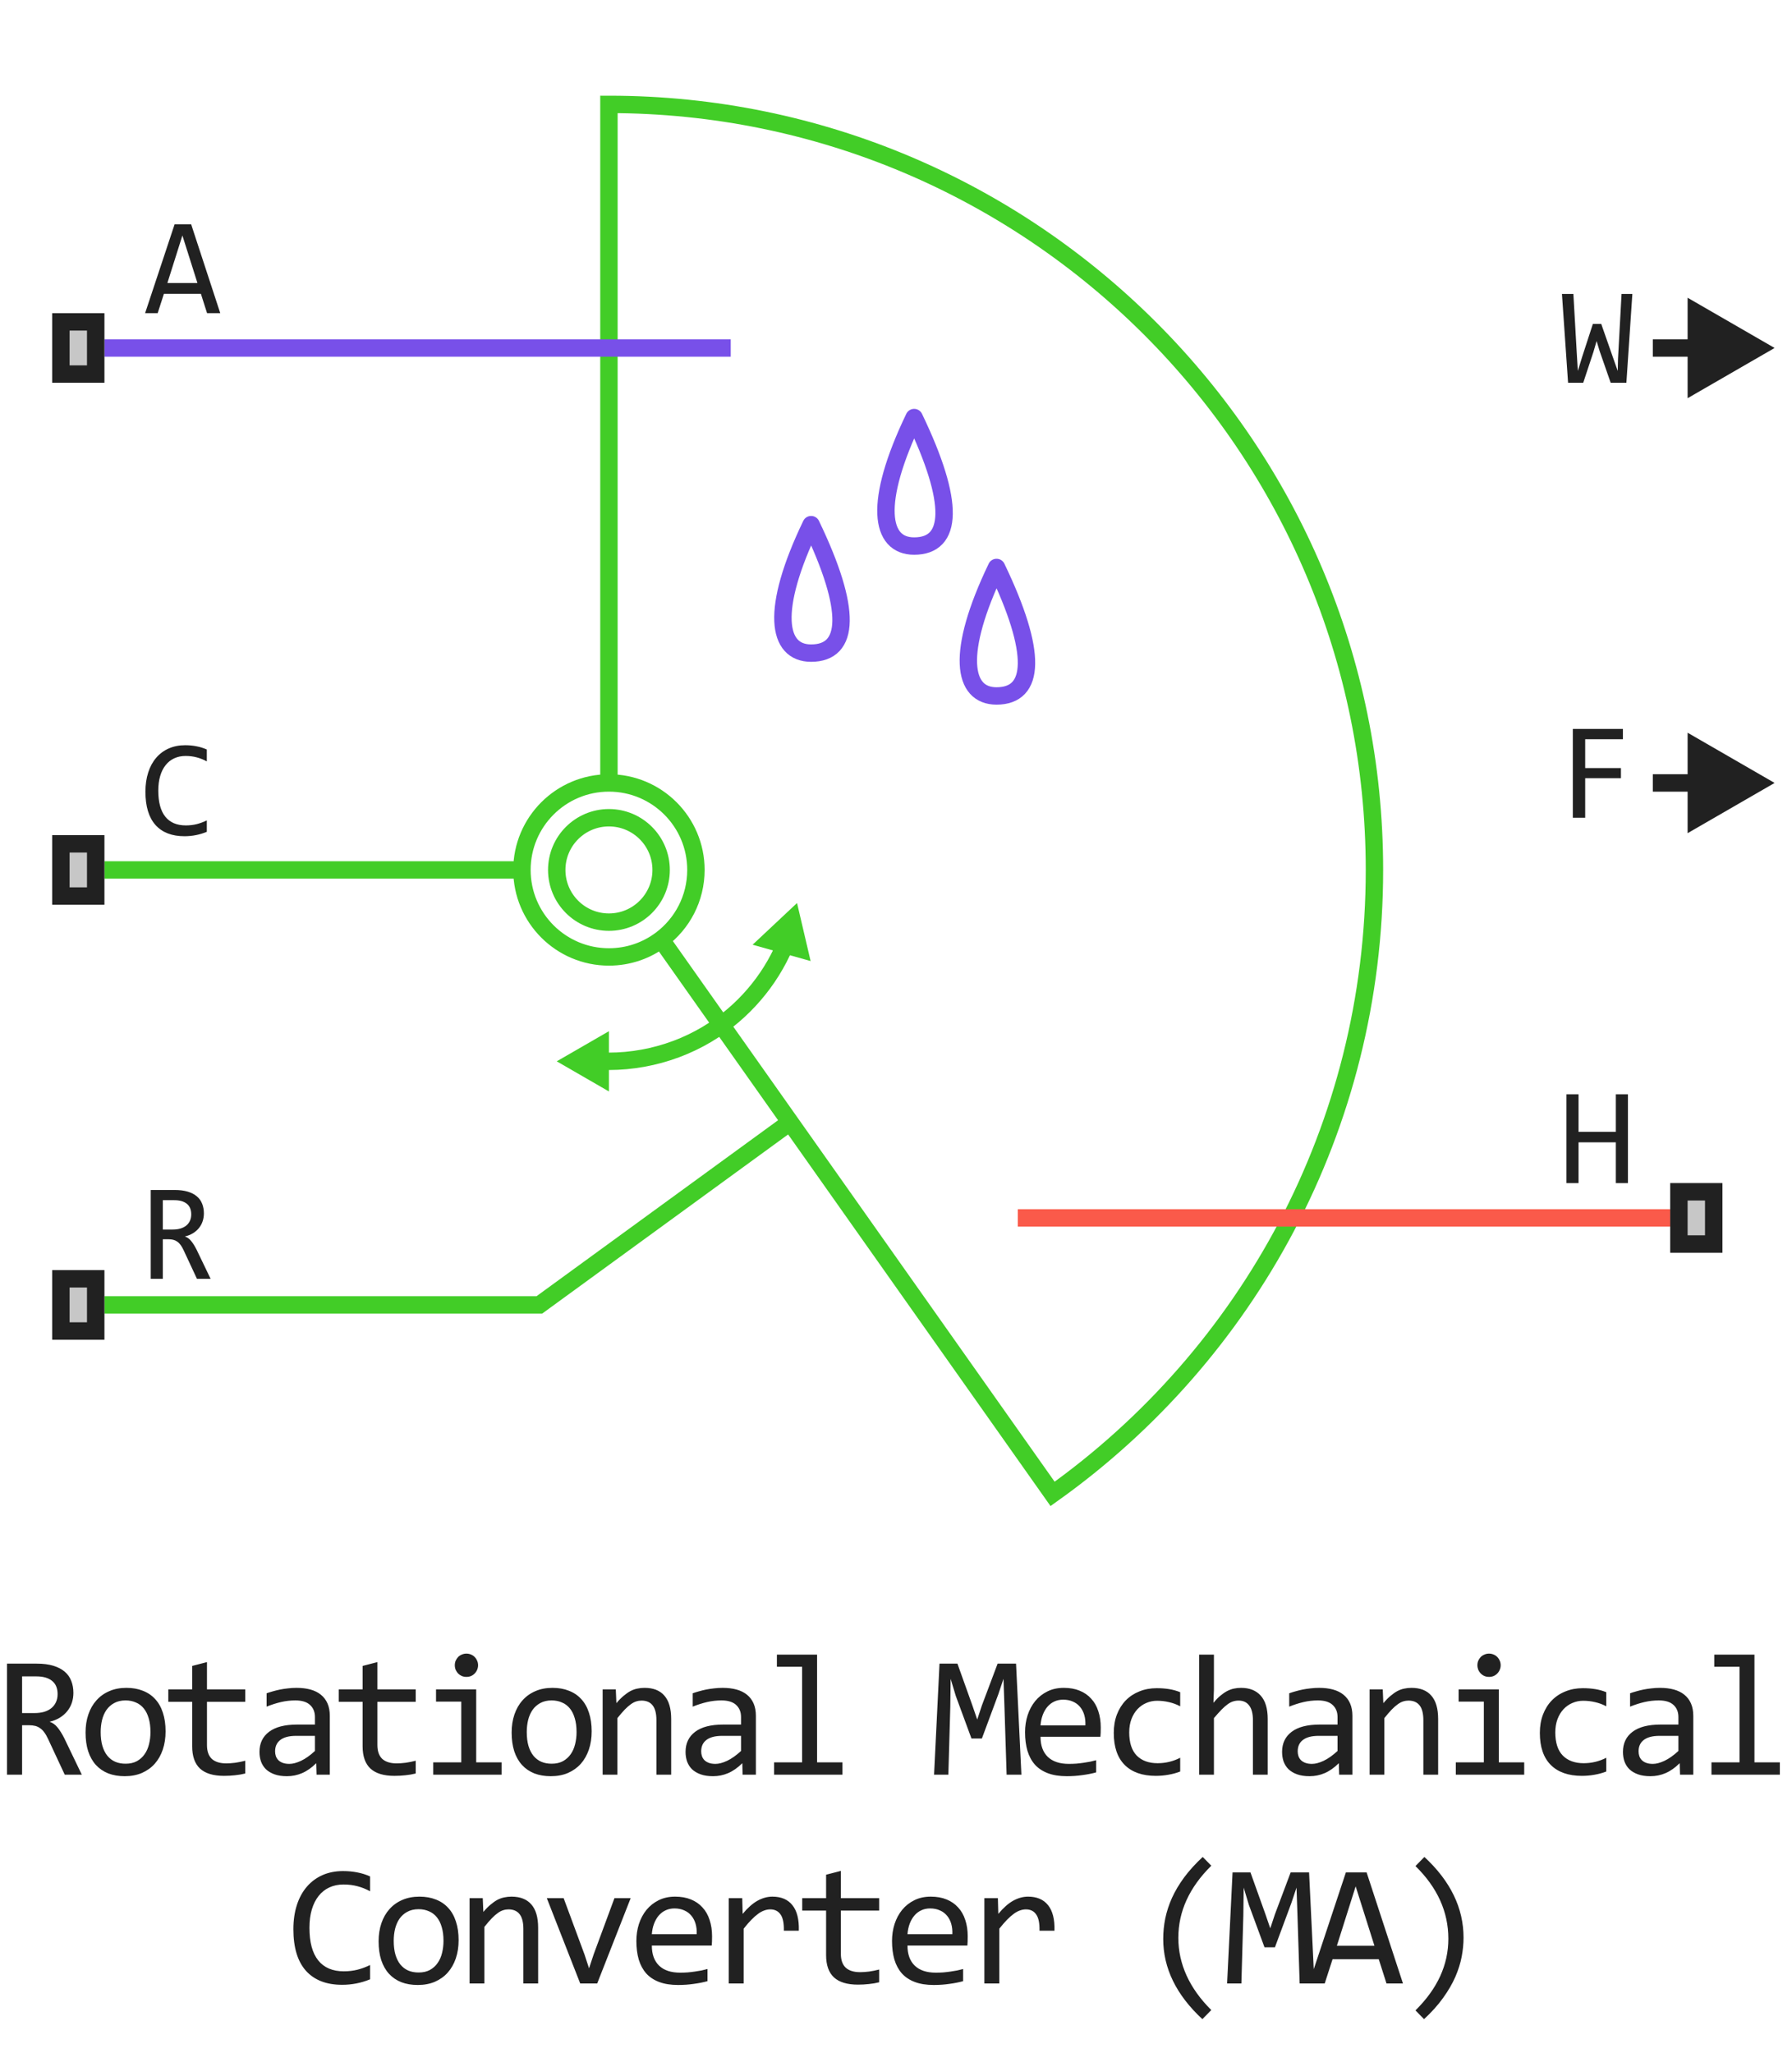 <svg width="103" height="118" viewBox="0 0 103 118" fill="none" xmlns="http://www.w3.org/2000/svg">
<path d="M45.812 51.901L43.258 54.298L46.592 55.237L45.812 51.901Z" fill="#42CD27"/>
<path d="M32 61L35 62.732V59.268L32 61Z" fill="#42CD27"/>
<path d="M30 50C30 47.239 32.239 45 35 45M30 50C30 52.761 32.239 55 35 55C36.126 55 37.164 54.628 38 54M30 50H6M35 45C37.761 45 40 47.239 40 50C40 51.636 39.214 53.088 38 54M35 45V6C59.3 6 79 25.7 79 50C79 64.795 71.697 77.885 60.5 85.862L41.462 58.903M38 54L41.462 58.903M45.431 53.5C44.697 55.69 43.293 57.572 41.462 58.903M34 60.955C36.636 61.193 39.319 60.461 41.462 58.903M45.415 64.5L31 75H6" stroke="#42CD27"/>
<path d="M38 50C38 51.657 36.657 53 35 53C33.343 53 32 51.657 32 50C32 48.343 33.343 47 35 47C36.657 47 38 48.343 38 50Z" stroke="#42CD27"/>
<path d="M6 20H42" stroke="#7850E9" stroke-linejoin="round"/>
<path d="M96 70H58.5" stroke="#FA5A4A"/>
<path d="M57.279 32.615C54.91 37.538 55.336 40 57.277 40C59.498 40 59.649 37.538 57.279 32.615Z" stroke="#7850E9" stroke-linejoin="round"/>
<path d="M52.543 24C50.174 28.923 50.6 31.385 52.541 31.385C54.762 31.385 54.913 28.923 52.543 24Z" stroke="#7850E9" stroke-linejoin="round"/>
<path d="M46.621 30.154C44.252 35.077 44.678 37.538 46.619 37.538C48.84 37.538 48.991 35.077 46.621 30.154Z" stroke="#7850E9" stroke-linejoin="round"/>
<path d="M12.66 18H11.902L11.547 16.887H9.422L9.062 18H8.34L10.035 12.895H10.988L12.66 18ZM11.348 16.266L10.484 13.535L9.621 16.266H11.348Z" fill="#212121"/>
<path d="M12.105 73.5H11.32L10.559 71.867C10.501 71.742 10.443 71.639 10.383 71.559C10.323 71.475 10.258 71.41 10.188 71.363C10.12 71.314 10.044 71.279 9.961 71.258C9.88 71.237 9.789 71.227 9.688 71.227H9.359V73.5H8.664V68.394H10.031C10.328 68.394 10.583 68.427 10.797 68.492C11.01 68.557 11.185 68.648 11.32 68.766C11.458 68.883 11.559 69.025 11.621 69.191C11.686 69.356 11.719 69.538 11.719 69.738C11.719 69.897 11.695 70.048 11.648 70.191C11.602 70.332 11.531 70.461 11.438 70.578C11.346 70.693 11.232 70.793 11.094 70.879C10.958 70.962 10.802 71.025 10.625 71.066C10.768 71.116 10.889 71.203 10.988 71.328C11.09 71.451 11.193 71.615 11.297 71.82L12.105 73.5ZM10.992 69.797C10.992 69.523 10.906 69.319 10.734 69.184C10.565 69.048 10.325 68.981 10.016 68.981H9.359V70.668H9.922C10.086 70.668 10.233 70.65 10.363 70.613C10.496 70.574 10.608 70.518 10.699 70.445C10.793 70.37 10.865 70.279 10.914 70.172C10.966 70.062 10.992 69.938 10.992 69.797Z" fill="#212121"/>
<path d="M11.887 47.809C11.478 47.978 11.05 48.062 10.602 48.062C9.88 48.062 9.326 47.848 8.938 47.418C8.552 46.986 8.359 46.348 8.359 45.504C8.359 45.095 8.413 44.725 8.52 44.395C8.626 44.064 8.779 43.784 8.977 43.555C9.174 43.323 9.414 43.145 9.695 43.02C9.977 42.895 10.292 42.832 10.641 42.832C10.878 42.832 11.098 42.853 11.301 42.895C11.504 42.934 11.699 42.995 11.887 43.078V43.762C11.702 43.66 11.51 43.583 11.312 43.531C11.115 43.477 10.898 43.449 10.664 43.449C10.425 43.449 10.207 43.495 10.012 43.586C9.819 43.675 9.655 43.805 9.52 43.977C9.384 44.146 9.28 44.354 9.207 44.602C9.134 44.846 9.098 45.126 9.098 45.441C9.098 46.103 9.232 46.602 9.5 46.938C9.768 47.273 10.162 47.441 10.68 47.441C10.898 47.441 11.108 47.417 11.309 47.367C11.509 47.315 11.702 47.243 11.887 47.152V47.809Z" fill="#212121"/>
<path d="M93.824 16.895L93.481 22H92.578L91.945 20.184L91.769 19.602L91.586 20.23L91 22H90.129L89.777 16.895H90.434L90.633 20.367L90.691 21.32L90.938 20.512L91.555 18.617H92.035L92.746 20.648L92.984 21.32L93 20.617L93.203 16.895H93.824Z" fill="#212121"/>
<path d="M93.281 42.488H91.113V44.145H93.168V44.727H91.113V47H90.402V41.895H93.281V42.488Z" fill="#212121"/>
<path d="M93.57 68H92.875V65.656H90.731V68H90.035V62.895H90.731V65.055H92.875V62.895H93.57V68Z" fill="#212121"/>
<path d="M3 22V18H6V22H3Z" fill="#C7C7C7"/>
<path fill-rule="evenodd" clip-rule="evenodd" d="M4 19V21H5V19H4ZM3 22H6V18H3V22Z" fill="#212121"/>
<path d="M96 72V68H99V72H96Z" fill="#C7C7C7"/>
<path fill-rule="evenodd" clip-rule="evenodd" d="M97 69V71H98V69H97ZM96 72H99V68H96V72Z" fill="#212121"/>
<path d="M102 45L97 42.113V47.887L102 45ZM97.5 44.5H95V45.5H97.5V44.5Z" fill="#212121"/>
<path d="M102 20L97 17.113V22.887L102 20ZM97.5 19.5H95V20.5H97.5V19.5Z" fill="#212121"/>
<path d="M3 52V48H6V52H3Z" fill="#C7C7C7"/>
<path fill-rule="evenodd" clip-rule="evenodd" d="M4 49V51H5V49H4ZM3 52H6V48H3V52Z" fill="#212121"/>
<path d="M3 77V73H6V77H3Z" fill="#C7C7C7"/>
<path fill-rule="evenodd" clip-rule="evenodd" d="M4 74V76H5V74H4ZM3 77H6V73H3V77Z" fill="#212121"/>
<path d="M4.702 102H3.721L2.769 99.959C2.697 99.803 2.624 99.674 2.549 99.573C2.474 99.469 2.393 99.388 2.305 99.329C2.22 99.267 2.126 99.223 2.022 99.197C1.921 99.171 1.807 99.158 1.68 99.158H1.27V102H0.401V95.618H2.11C2.481 95.618 2.8 95.659 3.067 95.74C3.334 95.822 3.552 95.936 3.721 96.082C3.893 96.228 4.019 96.406 4.097 96.614C4.178 96.819 4.219 97.047 4.219 97.298C4.219 97.496 4.19 97.685 4.131 97.864C4.072 98.04 3.985 98.201 3.867 98.348C3.753 98.491 3.61 98.616 3.438 98.724C3.268 98.828 3.073 98.906 2.852 98.958C3.031 99.02 3.182 99.129 3.306 99.285C3.433 99.438 3.561 99.643 3.692 99.9L4.702 102ZM3.311 97.371C3.311 97.029 3.203 96.774 2.988 96.605C2.777 96.435 2.477 96.351 2.09 96.351H1.27V98.46H1.973C2.178 98.46 2.362 98.437 2.525 98.392C2.691 98.343 2.831 98.273 2.945 98.182C3.062 98.087 3.151 97.973 3.213 97.84C3.278 97.703 3.311 97.547 3.311 97.371ZM9.517 99.51C9.517 99.891 9.464 100.241 9.356 100.56C9.249 100.875 9.094 101.147 8.892 101.375C8.691 101.6 8.445 101.775 8.155 101.902C7.865 102.026 7.537 102.088 7.169 102.088C6.817 102.088 6.501 102.034 6.221 101.927C5.945 101.816 5.709 101.655 5.513 101.443C5.321 101.232 5.173 100.97 5.069 100.657C4.968 100.345 4.918 99.985 4.918 99.578C4.918 99.197 4.971 98.851 5.079 98.538C5.186 98.222 5.341 97.952 5.543 97.728C5.745 97.5 5.99 97.324 6.28 97.2C6.57 97.073 6.899 97.01 7.266 97.01C7.618 97.01 7.932 97.065 8.209 97.176C8.489 97.283 8.725 97.443 8.917 97.654C9.112 97.863 9.26 98.123 9.361 98.436C9.465 98.748 9.517 99.106 9.517 99.51ZM8.648 99.549C8.648 99.246 8.614 98.982 8.546 98.758C8.481 98.53 8.386 98.341 8.262 98.191C8.139 98.038 7.987 97.924 7.808 97.85C7.633 97.772 7.436 97.732 7.218 97.732C6.964 97.732 6.746 97.783 6.563 97.884C6.384 97.981 6.236 98.113 6.119 98.279C6.005 98.445 5.92 98.639 5.865 98.86C5.813 99.079 5.787 99.308 5.787 99.549C5.787 99.852 5.819 100.117 5.885 100.345C5.953 100.573 6.049 100.763 6.173 100.916C6.296 101.066 6.446 101.18 6.622 101.258C6.798 101.333 6.996 101.37 7.218 101.37C7.471 101.37 7.688 101.321 7.867 101.224C8.049 101.123 8.197 100.989 8.311 100.823C8.429 100.657 8.513 100.465 8.565 100.247C8.621 100.026 8.648 99.793 8.648 99.549ZM14.098 101.932C13.906 101.98 13.707 102.015 13.502 102.034C13.297 102.057 13.089 102.068 12.877 102.068C12.262 102.068 11.803 101.93 11.5 101.653C11.198 101.373 11.046 100.945 11.046 100.369V97.811H9.674V97.098H11.046V95.75L11.896 95.53V97.098H14.098V97.811H11.896V100.301C11.896 100.652 11.989 100.916 12.174 101.092C12.363 101.264 12.64 101.351 13.004 101.351C13.161 101.351 13.331 101.339 13.517 101.316C13.703 101.29 13.896 101.251 14.098 101.199V101.932ZM18.195 102L18.176 101.341C17.909 101.604 17.637 101.795 17.36 101.912C17.087 102.029 16.799 102.088 16.496 102.088C16.216 102.088 15.977 102.052 15.778 101.98C15.58 101.909 15.415 101.811 15.285 101.688C15.158 101.561 15.064 101.412 15.002 101.243C14.943 101.074 14.914 100.89 14.914 100.691C14.914 100.2 15.096 99.816 15.461 99.539C15.829 99.259 16.371 99.119 17.087 99.119H18.102V98.689C18.102 98.4 18.01 98.169 17.824 97.996C17.639 97.82 17.355 97.732 16.975 97.732C16.698 97.732 16.424 97.763 16.154 97.825C15.887 97.887 15.611 97.975 15.324 98.089V97.322C15.432 97.283 15.55 97.246 15.681 97.21C15.814 97.171 15.954 97.137 16.101 97.107C16.247 97.078 16.4 97.055 16.56 97.039C16.719 97.019 16.88 97.01 17.043 97.01C17.339 97.01 17.606 97.042 17.844 97.107C18.081 97.172 18.282 97.272 18.444 97.405C18.61 97.539 18.737 97.706 18.825 97.908C18.913 98.11 18.957 98.348 18.957 98.621V102H18.195ZM18.102 99.769H17.023C16.812 99.769 16.63 99.79 16.477 99.832C16.324 99.874 16.198 99.935 16.101 100.013C16.003 100.091 15.93 100.185 15.881 100.296C15.835 100.403 15.812 100.525 15.812 100.662C15.812 100.757 15.827 100.848 15.856 100.936C15.886 101.02 15.933 101.097 15.998 101.165C16.063 101.23 16.148 101.282 16.252 101.321C16.356 101.36 16.483 101.38 16.633 101.38C16.828 101.38 17.051 101.321 17.302 101.204C17.556 101.084 17.823 100.895 18.102 100.638V99.769ZM23.894 101.932C23.702 101.98 23.503 102.015 23.298 102.034C23.093 102.057 22.885 102.068 22.673 102.068C22.058 102.068 21.599 101.93 21.297 101.653C20.994 101.373 20.842 100.945 20.842 100.369V97.811H19.47V97.098H20.842V95.75L21.692 95.53V97.098H23.894V97.811H21.692V100.301C21.692 100.652 21.785 100.916 21.97 101.092C22.159 101.264 22.436 101.351 22.8 101.351C22.957 101.351 23.128 101.339 23.313 101.316C23.499 101.29 23.692 101.251 23.894 101.199V101.932ZM26.512 97.801H25.062V97.098H27.371V101.292H28.831V102H24.901V101.292H26.512V97.801ZM26.81 95.042C26.904 95.042 26.992 95.06 27.073 95.096C27.155 95.128 27.225 95.175 27.283 95.237C27.345 95.299 27.392 95.371 27.425 95.452C27.461 95.53 27.479 95.617 27.479 95.711C27.479 95.802 27.461 95.888 27.425 95.97C27.392 96.051 27.345 96.123 27.283 96.185C27.225 96.246 27.155 96.295 27.073 96.331C26.992 96.364 26.904 96.38 26.81 96.38C26.715 96.38 26.628 96.364 26.546 96.331C26.465 96.295 26.393 96.246 26.331 96.185C26.273 96.123 26.226 96.051 26.19 95.97C26.157 95.888 26.141 95.802 26.141 95.711C26.141 95.617 26.157 95.53 26.19 95.452C26.226 95.371 26.273 95.299 26.331 95.237C26.393 95.175 26.465 95.128 26.546 95.096C26.628 95.06 26.715 95.042 26.81 95.042ZM34.008 99.51C34.008 99.891 33.954 100.241 33.846 100.56C33.739 100.875 33.584 101.147 33.383 101.375C33.181 101.6 32.935 101.775 32.645 101.902C32.356 102.026 32.027 102.088 31.659 102.088C31.307 102.088 30.992 102.034 30.712 101.927C30.435 101.816 30.199 101.655 30.004 101.443C29.812 101.232 29.663 100.97 29.559 100.657C29.459 100.345 29.408 99.985 29.408 99.578C29.408 99.197 29.462 98.851 29.569 98.538C29.677 98.222 29.831 97.952 30.033 97.728C30.235 97.5 30.481 97.324 30.77 97.2C31.06 97.073 31.389 97.01 31.757 97.01C32.108 97.01 32.422 97.065 32.699 97.176C32.979 97.283 33.215 97.443 33.407 97.654C33.602 97.863 33.751 98.123 33.851 98.436C33.956 98.748 34.008 99.106 34.008 99.51ZM33.139 99.549C33.139 99.246 33.104 98.982 33.036 98.758C32.971 98.53 32.876 98.341 32.753 98.191C32.629 98.038 32.478 97.924 32.299 97.85C32.123 97.772 31.926 97.732 31.708 97.732C31.454 97.732 31.236 97.783 31.053 97.884C30.875 97.981 30.726 98.113 30.609 98.279C30.495 98.445 30.411 98.639 30.355 98.86C30.303 99.079 30.277 99.308 30.277 99.549C30.277 99.852 30.31 100.117 30.375 100.345C30.443 100.573 30.539 100.763 30.663 100.916C30.787 101.066 30.936 101.18 31.112 101.258C31.288 101.333 31.486 101.37 31.708 101.37C31.962 101.37 32.178 101.321 32.357 101.224C32.539 101.123 32.688 100.989 32.802 100.823C32.919 100.657 33.003 100.465 33.056 100.247C33.111 100.026 33.139 99.793 33.139 99.549ZM34.638 97.098H35.395L35.429 97.889C35.572 97.719 35.711 97.579 35.844 97.469C35.978 97.355 36.108 97.264 36.235 97.195C36.365 97.127 36.497 97.08 36.63 97.054C36.764 97.024 36.902 97.01 37.045 97.01C37.55 97.01 37.931 97.159 38.188 97.459C38.448 97.755 38.578 98.203 38.578 98.802V102H37.729V98.87C37.729 98.486 37.657 98.203 37.514 98.02C37.371 97.835 37.158 97.742 36.874 97.742C36.77 97.742 36.668 97.758 36.567 97.791C36.469 97.82 36.367 97.874 36.259 97.952C36.152 98.027 36.035 98.13 35.908 98.26C35.784 98.39 35.644 98.553 35.488 98.748V102H34.638V97.098ZM42.685 102L42.666 101.341C42.399 101.604 42.127 101.795 41.851 101.912C41.577 102.029 41.289 102.088 40.986 102.088C40.706 102.088 40.467 102.052 40.269 101.98C40.07 101.909 39.906 101.811 39.775 101.688C39.648 101.561 39.554 101.412 39.492 101.243C39.434 101.074 39.404 100.89 39.404 100.691C39.404 100.2 39.587 99.816 39.951 99.539C40.319 99.259 40.861 99.119 41.577 99.119H42.593V98.689C42.593 98.4 42.5 98.169 42.315 97.996C42.129 97.82 41.846 97.732 41.465 97.732C41.188 97.732 40.915 97.763 40.645 97.825C40.378 97.887 40.101 97.975 39.815 98.089V97.322C39.922 97.283 40.041 97.246 40.171 97.21C40.304 97.171 40.444 97.137 40.591 97.107C40.737 97.078 40.89 97.055 41.05 97.039C41.209 97.019 41.37 97.01 41.533 97.01C41.829 97.01 42.096 97.042 42.334 97.107C42.572 97.172 42.772 97.272 42.935 97.405C43.101 97.539 43.227 97.706 43.315 97.908C43.403 98.11 43.447 98.348 43.447 98.621V102H42.685ZM42.593 99.769H41.514C41.302 99.769 41.12 99.79 40.967 99.832C40.814 99.874 40.688 99.935 40.591 100.013C40.493 100.091 40.42 100.185 40.371 100.296C40.325 100.403 40.303 100.525 40.303 100.662C40.303 100.757 40.317 100.848 40.347 100.936C40.376 101.02 40.423 101.097 40.488 101.165C40.553 101.23 40.638 101.282 40.742 101.321C40.846 101.36 40.973 101.38 41.123 101.38C41.318 101.38 41.541 101.321 41.792 101.204C42.046 101.084 42.313 100.895 42.593 100.638V99.769ZM46.104 95.799H44.654V95.101H46.964V101.292H48.423V102H44.493V101.292H46.104V95.799ZM58.708 102H57.858L57.731 98.02L57.678 96.492L57.38 97.381L56.437 99.92H55.837L54.938 97.478L54.64 96.492L54.621 98.089L54.509 102H53.688L54.001 95.618H55.031L55.89 98.02L56.169 98.831L56.437 98.02L57.341 95.618H58.4L58.708 102ZM63.269 99.29C63.269 99.41 63.267 99.511 63.264 99.593C63.261 99.674 63.256 99.751 63.249 99.822H59.807C59.807 100.324 59.947 100.709 60.227 100.979C60.507 101.246 60.91 101.38 61.438 101.38C61.581 101.38 61.724 101.375 61.868 101.365C62.011 101.352 62.149 101.336 62.283 101.316C62.416 101.297 62.543 101.276 62.663 101.253C62.787 101.227 62.901 101.199 63.005 101.17V101.868C62.774 101.933 62.512 101.985 62.219 102.024C61.929 102.067 61.628 102.088 61.316 102.088C60.896 102.088 60.535 102.031 60.232 101.917C59.929 101.803 59.68 101.639 59.485 101.424C59.293 101.206 59.15 100.94 59.055 100.628C58.964 100.312 58.918 99.956 58.918 99.559C58.918 99.213 58.967 98.888 59.065 98.582C59.166 98.273 59.311 98.003 59.499 97.772C59.691 97.537 59.926 97.352 60.203 97.215C60.479 97.078 60.793 97.01 61.145 97.01C61.487 97.01 61.789 97.064 62.053 97.171C62.317 97.278 62.538 97.431 62.717 97.63C62.9 97.825 63.036 98.064 63.127 98.348C63.222 98.628 63.269 98.942 63.269 99.29ZM62.385 99.168C62.395 98.95 62.374 98.751 62.322 98.572C62.27 98.39 62.188 98.234 62.078 98.103C61.97 97.973 61.835 97.872 61.672 97.801C61.51 97.726 61.321 97.689 61.106 97.689C60.92 97.689 60.751 97.724 60.598 97.796C60.445 97.868 60.313 97.968 60.203 98.099C60.092 98.229 60.002 98.385 59.934 98.567C59.866 98.75 59.823 98.95 59.807 99.168H62.385ZM67.835 101.819C67.614 101.904 67.386 101.966 67.151 102.005C66.92 102.047 66.681 102.068 66.434 102.068C65.659 102.068 65.061 101.858 64.642 101.438C64.225 101.019 64.017 100.405 64.017 99.598C64.017 99.21 64.077 98.859 64.197 98.543C64.318 98.227 64.487 97.957 64.705 97.732C64.923 97.508 65.184 97.335 65.486 97.215C65.789 97.091 66.123 97.029 66.487 97.029C66.741 97.029 66.979 97.047 67.2 97.083C67.421 97.119 67.633 97.177 67.835 97.259V98.069C67.623 97.959 67.407 97.879 67.186 97.83C66.967 97.778 66.741 97.752 66.507 97.752C66.289 97.752 66.082 97.794 65.887 97.879C65.695 97.96 65.525 98.079 65.379 98.235C65.232 98.392 65.117 98.582 65.032 98.807C64.948 99.031 64.905 99.285 64.905 99.568C64.905 100.161 65.049 100.605 65.335 100.901C65.625 101.194 66.025 101.341 66.536 101.341C66.767 101.341 66.99 101.315 67.205 101.263C67.423 101.211 67.633 101.132 67.835 101.028V101.819ZM72.865 102H72.015V98.87C72.015 98.493 71.944 98.211 71.8 98.025C71.66 97.837 71.459 97.742 71.195 97.742C71.081 97.742 70.974 97.758 70.873 97.791C70.775 97.82 70.672 97.874 70.565 97.952C70.458 98.027 70.34 98.13 70.213 98.26C70.087 98.39 69.94 98.553 69.774 98.748V102H68.924V95.101H69.774V97.098L69.745 97.869C69.878 97.71 70.008 97.576 70.135 97.469C70.266 97.358 70.394 97.269 70.521 97.2C70.651 97.132 70.783 97.083 70.917 97.054C71.05 97.024 71.188 97.01 71.332 97.01C71.82 97.01 72.198 97.159 72.464 97.459C72.731 97.755 72.865 98.203 72.865 98.802V102ZM76.972 102L76.952 101.341C76.685 101.604 76.414 101.795 76.137 101.912C75.864 102.029 75.575 102.088 75.273 102.088C74.993 102.088 74.754 102.052 74.555 101.98C74.356 101.909 74.192 101.811 74.062 101.688C73.935 101.561 73.84 101.412 73.778 101.243C73.72 101.074 73.691 100.89 73.691 100.691C73.691 100.2 73.873 99.816 74.237 99.539C74.605 99.259 75.147 99.119 75.864 99.119H76.879V98.689C76.879 98.4 76.786 98.169 76.601 97.996C76.415 97.82 76.132 97.732 75.751 97.732C75.475 97.732 75.201 97.763 74.931 97.825C74.664 97.887 74.387 97.975 74.101 98.089V97.322C74.208 97.283 74.327 97.246 74.457 97.21C74.591 97.171 74.731 97.137 74.877 97.107C75.024 97.078 75.177 97.055 75.336 97.039C75.496 97.019 75.657 97.01 75.82 97.01C76.116 97.01 76.383 97.042 76.62 97.107C76.858 97.172 77.058 97.272 77.221 97.405C77.387 97.539 77.514 97.706 77.602 97.908C77.69 98.11 77.734 98.348 77.734 98.621V102H76.972ZM76.879 99.769H75.8C75.588 99.769 75.406 99.79 75.253 99.832C75.1 99.874 74.975 99.935 74.877 100.013C74.779 100.091 74.706 100.185 74.657 100.296C74.612 100.403 74.589 100.525 74.589 100.662C74.589 100.757 74.604 100.848 74.633 100.936C74.662 101.02 74.71 101.097 74.775 101.165C74.84 101.23 74.924 101.282 75.028 101.321C75.133 101.36 75.26 101.38 75.409 101.38C75.605 101.38 75.828 101.321 76.078 101.204C76.332 101.084 76.599 100.895 76.879 100.638V99.769ZM78.721 97.098H79.477L79.511 97.889C79.655 97.719 79.793 97.579 79.927 97.469C80.06 97.355 80.19 97.264 80.317 97.195C80.447 97.127 80.579 97.08 80.713 97.054C80.846 97.024 80.984 97.01 81.128 97.01C81.632 97.01 82.013 97.159 82.27 97.459C82.531 97.755 82.661 98.203 82.661 98.802V102H81.811V98.87C81.811 98.486 81.74 98.203 81.597 98.02C81.453 97.835 81.24 97.742 80.957 97.742C80.853 97.742 80.75 97.758 80.649 97.791C80.552 97.82 80.449 97.874 80.342 97.952C80.234 98.027 80.117 98.13 79.99 98.26C79.866 98.39 79.726 98.553 79.57 98.748V102H78.721V97.098ZM85.288 97.801H83.838V97.098H86.148V101.292H87.608V102H83.677V101.292H85.288V97.801ZM85.586 95.042C85.681 95.042 85.769 95.06 85.85 95.096C85.931 95.128 86.001 95.175 86.06 95.237C86.122 95.299 86.169 95.371 86.202 95.452C86.237 95.53 86.255 95.617 86.255 95.711C86.255 95.802 86.237 95.888 86.202 95.97C86.169 96.051 86.122 96.123 86.06 96.185C86.001 96.246 85.931 96.295 85.85 96.331C85.769 96.364 85.681 96.38 85.586 96.38C85.492 96.38 85.404 96.364 85.323 96.331C85.241 96.295 85.17 96.246 85.108 96.185C85.049 96.123 85.002 96.051 84.966 95.97C84.934 95.888 84.917 95.802 84.917 95.711C84.917 95.617 84.934 95.53 84.966 95.452C85.002 95.371 85.049 95.299 85.108 95.237C85.17 95.175 85.241 95.128 85.323 95.096C85.404 95.06 85.492 95.042 85.586 95.042ZM92.325 101.819C92.104 101.904 91.876 101.966 91.642 102.005C91.41 102.047 91.171 102.068 90.924 102.068C90.149 102.068 89.552 101.858 89.132 101.438C88.715 101.019 88.507 100.405 88.507 99.598C88.507 99.21 88.567 98.859 88.688 98.543C88.808 98.227 88.977 97.957 89.195 97.732C89.413 97.508 89.674 97.335 89.977 97.215C90.279 97.091 90.613 97.029 90.978 97.029C91.231 97.029 91.469 97.047 91.69 97.083C91.912 97.119 92.123 97.177 92.325 97.259V98.069C92.114 97.959 91.897 97.879 91.676 97.83C91.458 97.778 91.231 97.752 90.997 97.752C90.779 97.752 90.572 97.794 90.377 97.879C90.185 97.96 90.016 98.079 89.869 98.235C89.723 98.392 89.607 98.582 89.522 98.807C89.438 99.031 89.395 99.285 89.395 99.568C89.395 100.161 89.539 100.605 89.825 100.901C90.115 101.194 90.515 101.341 91.026 101.341C91.257 101.341 91.481 101.315 91.695 101.263C91.913 101.211 92.123 101.132 92.325 101.028V101.819ZM96.564 102L96.544 101.341C96.278 101.604 96.006 101.795 95.729 101.912C95.456 102.029 95.168 102.088 94.865 102.088C94.585 102.088 94.346 102.052 94.147 101.98C93.948 101.909 93.784 101.811 93.654 101.688C93.527 101.561 93.433 101.412 93.371 101.243C93.312 101.074 93.283 100.89 93.283 100.691C93.283 100.2 93.465 99.816 93.83 99.539C94.198 99.259 94.74 99.119 95.456 99.119H96.471V98.689C96.471 98.4 96.379 98.169 96.193 97.996C96.007 97.82 95.724 97.732 95.343 97.732C95.067 97.732 94.793 97.763 94.523 97.825C94.256 97.887 93.979 97.975 93.693 98.089V97.322C93.8 97.283 93.919 97.246 94.049 97.21C94.183 97.171 94.323 97.137 94.469 97.107C94.616 97.078 94.769 97.055 94.928 97.039C95.088 97.019 95.249 97.01 95.412 97.01C95.708 97.01 95.975 97.042 96.213 97.107C96.45 97.172 96.65 97.272 96.813 97.405C96.979 97.539 97.106 97.706 97.194 97.908C97.282 98.11 97.326 98.348 97.326 98.621V102H96.564ZM96.471 99.769H95.392C95.181 99.769 94.998 99.79 94.845 99.832C94.692 99.874 94.567 99.935 94.469 100.013C94.372 100.091 94.298 100.185 94.25 100.296C94.204 100.403 94.181 100.525 94.181 100.662C94.181 100.757 94.196 100.848 94.225 100.936C94.254 101.02 94.302 101.097 94.367 101.165C94.432 101.23 94.516 101.282 94.621 101.321C94.725 101.36 94.852 101.38 95.002 101.38C95.197 101.38 95.42 101.321 95.671 101.204C95.924 101.084 96.191 100.895 96.471 100.638V99.769ZM99.983 95.799H98.532V95.101H100.842V101.292H102.302V102H98.371V101.292H99.983V95.799ZM21.272 113.761C20.761 113.972 20.226 114.078 19.666 114.078C18.764 114.078 18.071 113.81 17.585 113.272C17.104 112.732 16.863 111.935 16.863 110.88C16.863 110.369 16.93 109.907 17.063 109.493C17.197 109.08 17.387 108.73 17.634 108.443C17.882 108.154 18.181 107.931 18.533 107.774C18.884 107.618 19.278 107.54 19.715 107.54C20.011 107.54 20.286 107.566 20.54 107.618C20.794 107.667 21.038 107.743 21.272 107.848V108.702C21.041 108.575 20.802 108.479 20.554 108.414C20.307 108.346 20.037 108.312 19.744 108.312C19.444 108.312 19.172 108.368 18.928 108.482C18.687 108.593 18.482 108.756 18.313 108.971C18.144 109.182 18.014 109.443 17.922 109.752C17.831 110.058 17.786 110.408 17.786 110.802C17.786 111.629 17.953 112.252 18.289 112.672C18.624 113.092 19.116 113.302 19.763 113.302C20.037 113.302 20.299 113.271 20.549 113.209C20.8 113.144 21.041 113.054 21.272 112.94V113.761ZM26.36 111.51C26.36 111.891 26.307 112.241 26.199 112.56C26.092 112.875 25.937 113.147 25.735 113.375C25.534 113.6 25.288 113.775 24.998 113.902C24.709 114.026 24.38 114.088 24.012 114.088C23.66 114.088 23.345 114.034 23.065 113.927C22.788 113.816 22.552 113.655 22.357 113.443C22.165 113.232 22.017 112.97 21.912 112.657C21.811 112.345 21.761 111.985 21.761 111.578C21.761 111.197 21.815 110.851 21.922 110.538C22.029 110.222 22.184 109.952 22.386 109.728C22.588 109.5 22.834 109.324 23.123 109.2C23.413 109.073 23.742 109.01 24.11 109.01C24.461 109.01 24.775 109.065 25.052 109.176C25.332 109.283 25.568 109.443 25.76 109.654C25.955 109.863 26.103 110.123 26.204 110.436C26.308 110.748 26.36 111.106 26.36 111.51ZM25.491 111.549C25.491 111.246 25.457 110.982 25.389 110.758C25.324 110.53 25.229 110.341 25.106 110.191C24.982 110.038 24.831 109.924 24.652 109.85C24.476 109.771 24.279 109.732 24.061 109.732C23.807 109.732 23.589 109.783 23.406 109.884C23.227 109.981 23.079 110.113 22.962 110.279C22.848 110.445 22.764 110.639 22.708 110.86C22.656 111.078 22.63 111.308 22.63 111.549C22.63 111.852 22.663 112.117 22.728 112.345C22.796 112.573 22.892 112.763 23.016 112.916C23.14 113.066 23.289 113.18 23.465 113.258C23.641 113.333 23.839 113.37 24.061 113.37C24.315 113.37 24.531 113.321 24.71 113.224C24.892 113.123 25.041 112.989 25.154 112.823C25.272 112.657 25.356 112.465 25.408 112.247C25.464 112.026 25.491 111.793 25.491 111.549ZM26.991 109.098H27.748L27.782 109.889C27.925 109.719 28.064 109.579 28.197 109.469C28.331 109.355 28.461 109.264 28.588 109.195C28.718 109.127 28.85 109.08 28.983 109.054C29.117 109.024 29.255 109.01 29.398 109.01C29.903 109.01 30.284 109.16 30.541 109.459C30.801 109.755 30.931 110.203 30.931 110.802V114H30.082V110.87C30.082 110.486 30.01 110.203 29.867 110.021C29.724 109.835 29.511 109.742 29.227 109.742C29.123 109.742 29.021 109.758 28.92 109.791C28.822 109.82 28.72 109.874 28.612 109.952C28.505 110.027 28.387 110.13 28.261 110.26C28.137 110.39 27.997 110.553 27.841 110.748V114H26.991V109.098ZM31.43 109.098H32.397L33.598 112.34L33.857 113.131L34.125 112.32L35.317 109.098H36.249L34.326 114H33.349L31.43 109.098ZM40.928 111.29C40.928 111.41 40.926 111.511 40.923 111.593C40.92 111.674 40.915 111.751 40.908 111.822H37.466C37.466 112.324 37.606 112.709 37.886 112.979C38.166 113.246 38.569 113.38 39.097 113.38C39.24 113.38 39.383 113.375 39.526 113.365C39.67 113.352 39.808 113.336 39.941 113.316C40.075 113.297 40.202 113.276 40.322 113.253C40.446 113.227 40.56 113.199 40.664 113.17V113.868C40.433 113.933 40.171 113.985 39.878 114.024C39.588 114.067 39.287 114.088 38.975 114.088C38.555 114.088 38.193 114.031 37.891 113.917C37.588 113.803 37.339 113.639 37.144 113.424C36.952 113.206 36.808 112.94 36.714 112.628C36.623 112.312 36.577 111.956 36.577 111.559C36.577 111.214 36.626 110.888 36.724 110.582C36.825 110.273 36.969 110.003 37.158 109.771C37.35 109.537 37.585 109.352 37.861 109.215C38.138 109.078 38.452 109.01 38.804 109.01C39.145 109.01 39.448 109.063 39.712 109.171C39.976 109.278 40.197 109.431 40.376 109.63C40.558 109.825 40.695 110.064 40.786 110.348C40.88 110.628 40.928 110.942 40.928 111.29ZM40.044 111.168C40.054 110.95 40.033 110.751 39.98 110.572C39.928 110.39 39.847 110.234 39.736 110.104C39.629 109.973 39.494 109.872 39.331 109.801C39.168 109.726 38.98 109.688 38.765 109.688C38.579 109.688 38.41 109.724 38.257 109.796C38.104 109.868 37.972 109.968 37.861 110.099C37.751 110.229 37.661 110.385 37.593 110.567C37.524 110.75 37.482 110.95 37.466 111.168H40.044ZM41.885 109.098H42.662L42.686 110.001C42.976 109.653 43.261 109.4 43.541 109.244C43.824 109.088 44.109 109.01 44.395 109.01C44.903 109.01 45.287 109.174 45.547 109.503C45.811 109.832 45.933 110.32 45.914 110.968H45.054C45.064 110.538 45.001 110.227 44.864 110.035C44.73 109.84 44.533 109.742 44.273 109.742C44.159 109.742 44.044 109.763 43.926 109.806C43.812 109.845 43.694 109.91 43.57 110.001C43.45 110.089 43.321 110.203 43.184 110.343C43.047 110.483 42.901 110.652 42.745 110.851V114H41.885V109.098ZM50.533 113.932C50.341 113.98 50.143 114.015 49.938 114.034C49.733 114.057 49.524 114.068 49.313 114.068C48.697 114.068 48.239 113.93 47.936 113.653C47.633 113.373 47.482 112.945 47.482 112.369V109.811H46.11V109.098H47.482V107.75L48.331 107.53V109.098H50.533V109.811H48.331V112.301C48.331 112.652 48.424 112.916 48.61 113.092C48.798 113.264 49.075 113.351 49.44 113.351C49.596 113.351 49.767 113.339 49.952 113.316C50.138 113.29 50.332 113.251 50.533 113.199V113.932ZM55.622 111.29C55.622 111.41 55.62 111.511 55.617 111.593C55.614 111.674 55.609 111.751 55.602 111.822H52.16C52.16 112.324 52.3 112.709 52.58 112.979C52.86 113.246 53.264 113.38 53.791 113.38C53.934 113.38 54.077 113.375 54.221 113.365C54.364 113.352 54.502 113.336 54.636 113.316C54.769 113.297 54.896 113.276 55.016 113.253C55.14 113.227 55.254 113.199 55.358 113.17V113.868C55.127 113.933 54.865 113.985 54.572 114.024C54.282 114.067 53.981 114.088 53.669 114.088C53.249 114.088 52.888 114.031 52.585 113.917C52.282 113.803 52.033 113.639 51.838 113.424C51.646 113.206 51.502 112.94 51.408 112.628C51.317 112.312 51.271 111.956 51.271 111.559C51.271 111.214 51.32 110.888 51.418 110.582C51.519 110.273 51.663 110.003 51.852 109.771C52.044 109.537 52.279 109.352 52.556 109.215C52.832 109.078 53.146 109.01 53.498 109.01C53.84 109.01 54.142 109.063 54.406 109.171C54.67 109.278 54.891 109.431 55.07 109.63C55.252 109.825 55.389 110.064 55.48 110.348C55.575 110.628 55.622 110.942 55.622 111.29ZM54.738 111.168C54.748 110.95 54.727 110.751 54.675 110.572C54.623 110.39 54.541 110.234 54.431 110.104C54.323 109.973 54.188 109.872 54.025 109.801C53.862 109.726 53.674 109.688 53.459 109.688C53.273 109.688 53.104 109.724 52.951 109.796C52.798 109.868 52.666 109.968 52.556 110.099C52.445 110.229 52.355 110.385 52.287 110.567C52.219 110.75 52.176 110.95 52.16 111.168H54.738ZM56.58 109.098H57.356L57.38 110.001C57.67 109.653 57.955 109.4 58.235 109.244C58.518 109.088 58.803 109.01 59.089 109.01C59.597 109.01 59.981 109.174 60.242 109.503C60.505 109.832 60.627 110.32 60.608 110.968H59.748C59.758 110.538 59.695 110.227 59.558 110.035C59.425 109.84 59.228 109.742 58.967 109.742C58.853 109.742 58.738 109.763 58.62 109.806C58.507 109.845 58.388 109.91 58.264 110.001C58.144 110.089 58.015 110.203 57.878 110.343C57.742 110.483 57.595 110.652 57.439 110.851V114H56.58V109.098ZM69.11 116.051C67.609 114.661 66.859 113.124 66.859 111.441C66.859 111.048 66.898 110.655 66.976 110.265C67.058 109.871 67.186 109.477 67.362 109.083C67.541 108.689 67.775 108.295 68.065 107.901C68.358 107.507 68.713 107.117 69.129 106.729L69.623 107.232C68.36 108.479 67.728 109.861 67.728 111.378C67.728 112.133 67.888 112.859 68.207 113.556C68.526 114.252 68.998 114.91 69.623 115.528L69.11 116.051ZM75.551 114H74.701L74.574 110.021L74.521 108.492L74.223 109.381L73.281 111.92H72.68L71.781 109.479L71.484 108.492L71.464 110.089L71.352 114H70.531L70.844 107.618H71.874L72.734 110.021L73.012 110.831L73.281 110.021L74.184 107.618H75.243L75.551 114ZM80.639 114H79.692L79.248 112.608H76.592L76.142 114H75.239L77.358 107.618H78.55L80.639 114ZM78.999 111.832L77.92 108.419L76.841 111.832H78.999ZM81.871 106.729C83.371 108.119 84.121 109.666 84.121 111.368C84.121 111.72 84.086 112.084 84.014 112.462C83.942 112.84 83.82 113.227 83.648 113.624C83.475 114.018 83.243 114.418 82.95 114.825C82.66 115.232 82.294 115.641 81.851 116.051L81.358 115.548C81.993 114.92 82.466 114.264 82.779 113.58C83.091 112.896 83.248 112.18 83.248 111.432C83.248 109.882 82.618 108.489 81.358 107.252L81.871 106.729Z" fill="#212121"/>
</svg>
